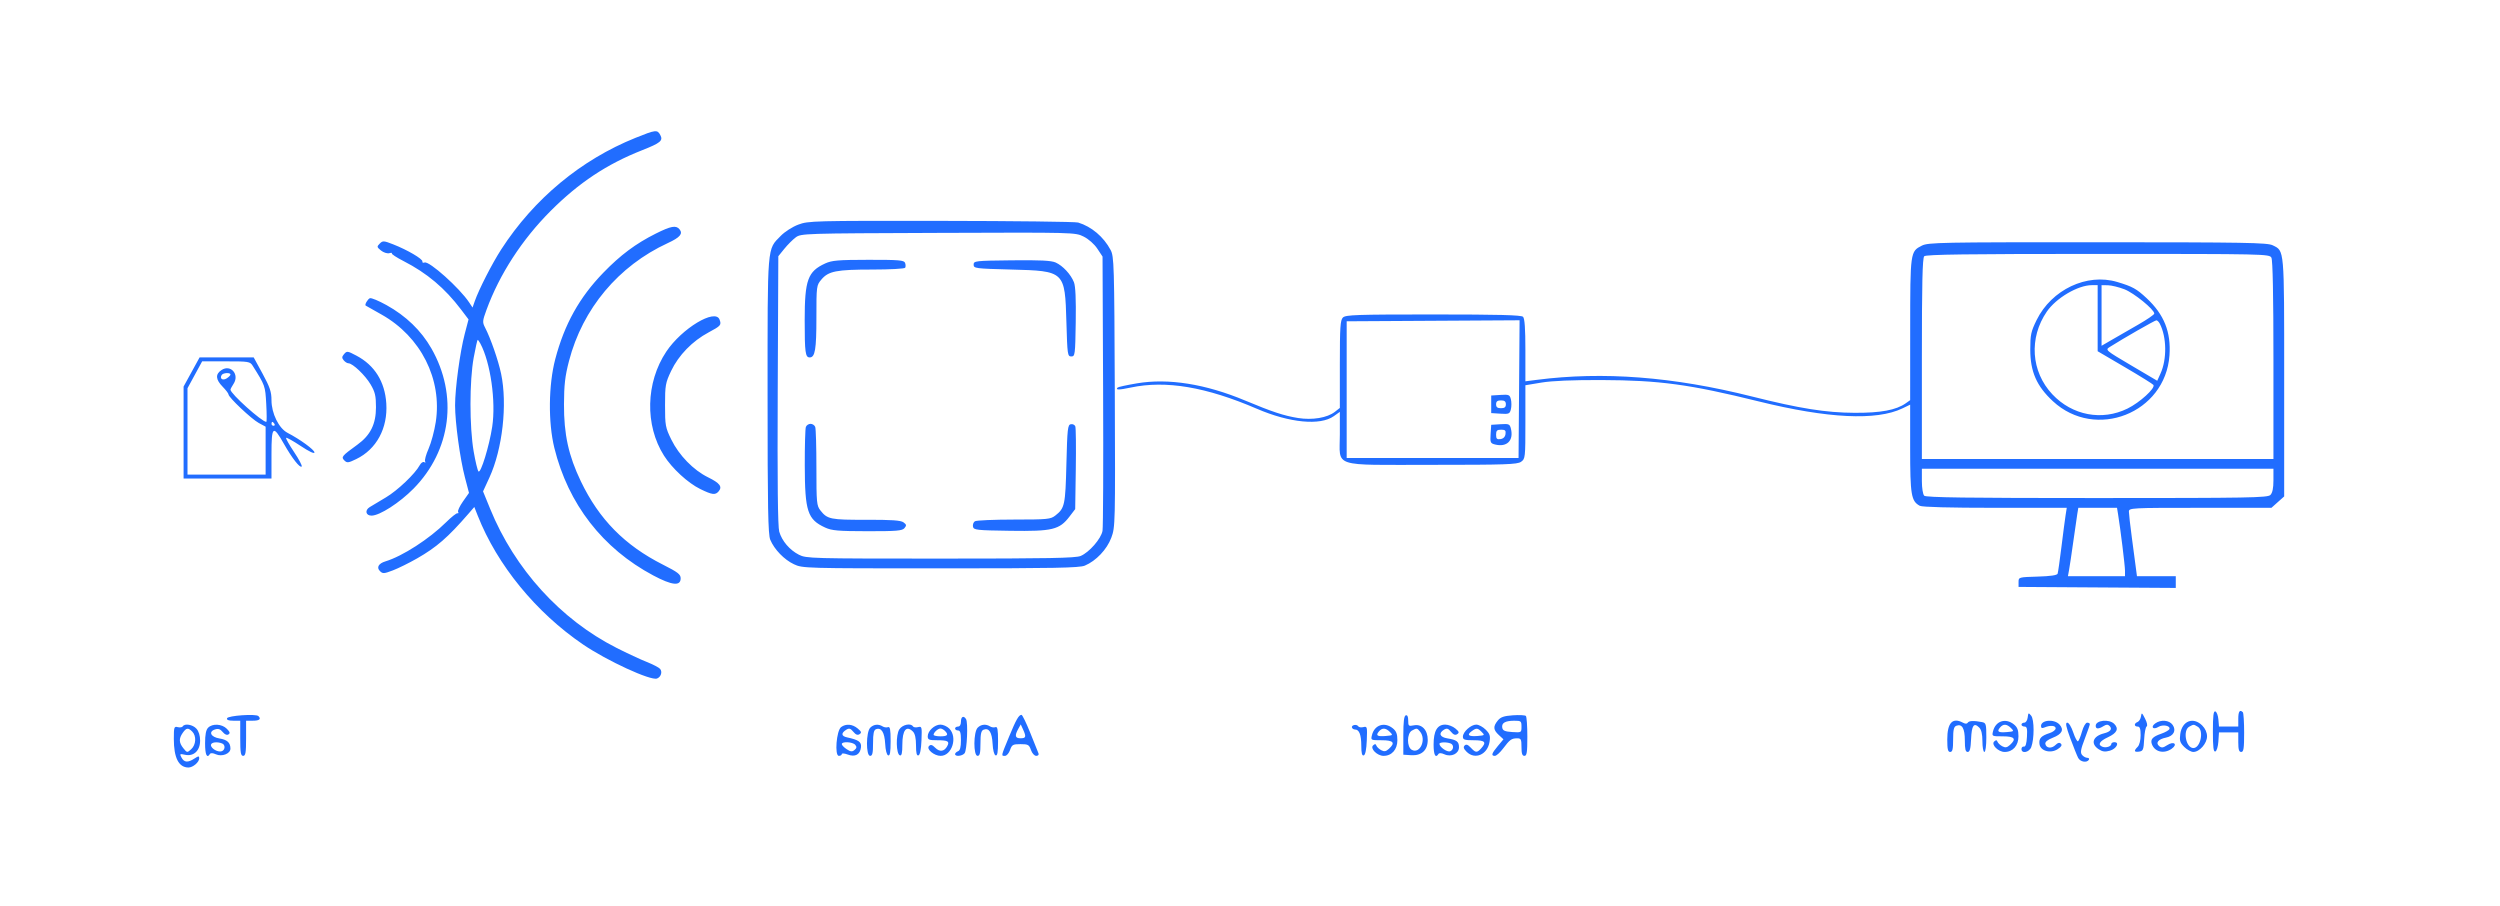 <?xml version="1.0" encoding="UTF-8"?> <svg xmlns="http://www.w3.org/2000/svg" width="1280" height="464" viewBox="0 0 1280 464" fill="none"> <path fill-rule="evenodd" clip-rule="evenodd" d="M338.062 69.119C339.617 72.023 338.233 73.179 328.691 76.946C310.659 84.064 296.387 93.537 281.961 107.963C267.298 122.626 255.762 140.409 249.086 158.644C246.997 164.348 246.947 164.999 248.381 167.773C251.225 173.272 255.103 184.436 256.558 191.317C259.873 206.988 257.289 229.931 250.562 244.546L247.32 251.591L250.971 260.546C263.531 291.357 287.01 317.194 315.625 331.691C321.056 334.443 328.07 337.709 331.211 338.948C334.352 340.188 337.397 341.775 337.978 342.475C339.248 344.006 338.403 346.633 336.393 347.405C333.186 348.635 310.779 338.32 298.508 329.964C274.388 313.541 254.582 289.316 244.607 264.04L242.846 259.577L239.843 263.04C229.31 275.181 223.559 280.181 213.513 285.929C209.477 288.238 203.907 290.989 201.136 292.042C196.54 293.789 195.959 293.818 194.514 292.373C192.665 290.525 193.826 288.491 197.34 287.423C206.093 284.763 219.777 275.935 228.42 267.375C231.125 264.695 233.746 262.626 234.244 262.777C234.742 262.928 234.88 262.617 234.553 262.087C234.225 261.556 235.344 259.153 237.04 256.747L240.124 252.372L238.045 244.437C235.537 234.868 233 216.293 233 207.502C233 198.857 235.523 180.18 237.928 171.022L239.892 163.541L236.093 158.522C227.777 147.533 218.638 139.828 206.615 133.669C202.997 131.815 200.298 130.038 200.617 129.718C200.937 129.399 200.34 129.362 199.292 129.636C198.243 129.91 196.344 129.291 195.071 128.261C192.914 126.514 192.87 126.275 194.42 124.725C195.969 123.176 196.435 123.201 201.291 125.098C208.55 127.934 216.546 132.625 216.262 133.88C216.131 134.457 216.638 134.694 217.388 134.406C219.736 133.506 235.33 147.478 240.222 154.864L241.943 157.464L243.076 154.214C245.176 148.189 251.97 134.898 256.642 127.676C273.364 101.822 297.437 81.824 325.376 70.575C335.741 66.402 336.558 66.308 338.062 69.119ZM552.006 113.936C558.877 116.026 565.04 121.238 568.638 128.002C570.394 131.303 570.516 135.432 570.776 200.644C571.047 268.456 571.013 269.893 568.983 275.317C566.73 281.341 561.167 287.198 555.422 289.599C552.648 290.758 539.792 291.002 481.521 291.002C411.894 291.002 410.92 290.975 406.501 288.897C401.498 286.546 396.451 281.326 394.375 276.357C393.252 273.67 393 260.11 393 202.502C393 124.126 392.679 128.01 399.758 120.746C401.811 118.639 405.759 116.113 408.747 114.996C413.886 113.073 416.483 113.005 481.788 113.088C519.029 113.135 550.628 113.517 552.006 113.936ZM347.895 117.375C349.797 119.667 348.195 121.561 341.896 124.469C316.658 136.121 298.304 158.026 291.33 184.82C289.311 192.579 288.8 196.985 288.761 207.002C288.699 222.38 291.091 233.296 297.402 246.442C306.751 265.914 319.845 279.209 339.41 289.095C347.074 292.967 348.5 294.065 348.5 296.095C348.5 300.208 344.098 299.75 334.482 294.634C308.565 280.847 290.904 258.074 283.821 229.309C280.622 216.32 280.821 197.07 284.289 183.883C288.983 166.034 296.602 152.335 308.891 139.645C317.669 130.581 325.497 124.739 335.725 119.619C343.527 115.713 346.119 115.235 347.895 117.375ZM554.832 121.137C557.356 122.393 560.277 124.974 561.832 127.323L564.5 131.355L564.792 199.928C564.953 237.644 564.815 269.991 564.486 271.812C563.757 275.842 557.672 282.817 553.282 284.655C550.69 285.74 536.728 286.002 481.492 286.002C415.406 286.002 412.781 285.931 409.086 284.046C404.286 281.597 400.377 277.021 398.973 272.207C398.231 269.665 397.987 246.941 398.196 199.844L398.5 131.186L401.558 127.409C403.24 125.331 405.86 122.702 407.381 121.567C410.105 119.532 411.177 119.498 480.323 119.242C550.431 118.982 550.504 118.984 554.832 121.137ZM1163.61 125.583C1169.67 128.573 1169.5 126.578 1169.5 193.237V254.167L1166.23 257.084L1162.97 260.002H1126.48C1090.88 260.002 1090 260.049 1090 261.968C1090 263.049 1090.67 269.011 1091.5 275.218C1092.32 281.424 1093.25 288.415 1093.56 290.752L1094.12 295.002H1104.06H1114V298.013V301.025L1073.75 300.763L1033.5 300.502V298.002C1033.5 295.525 1033.59 295.499 1043.29 295.215C1049.86 295.023 1053.23 294.528 1053.51 293.715C1053.73 293.048 1054.61 286.877 1055.46 280.002C1056.31 273.127 1057.26 265.815 1057.59 263.752L1058.18 260.002H1021.52C998.295 260.002 984.164 259.625 982.945 258.972C978.537 256.614 978 253.427 978 229.642V207.183L974.11 209.063C960.806 215.491 935.945 214.286 900.318 205.487C865.094 196.788 849.647 194.691 820 194.584C805.234 194.53 794.664 194.974 789.25 195.874L781 197.246V216.068C781 234.383 780.94 234.93 778.777 236.445C776.849 237.796 770.829 238.002 733.277 238.002C681.11 238.002 686 239.612 686 222.434V210.866L682.898 213.075C675.959 218.016 660.318 216.518 643.567 209.309C617.519 198.099 596.939 194.627 579 198.417C572.824 199.721 570.947 199.722 572.25 198.419C572.571 198.098 577.034 197.126 582.167 196.26C598.183 193.558 617.206 196.588 637.526 205.08C651.466 210.907 657.417 212.87 664.609 214.019C671.944 215.191 679.575 213.91 683.459 210.855L686 208.857V186.501C686 167.511 686.237 163.908 687.571 162.573C688.953 161.192 694.542 161.002 733.871 161.002C767.327 161.002 778.902 161.304 779.8 162.202C780.633 163.035 781 168.272 781 179.317V195.232L786.75 194.491C820.829 190.099 856.662 192.865 897 203.002C921.551 209.172 934.784 211.278 949.5 211.358C962.929 211.431 970.82 209.964 975.75 206.479L978 204.889L978.015 168.695C978.031 128.93 978.057 128.741 984.014 125.754C987.253 124.129 993.619 124.007 1074 124.026C1149.73 124.045 1160.89 124.239 1163.61 125.583ZM1162.96 131.936C1163.64 133.196 1164 151.492 1164 184.436V235.002H1074H984V183.702C984 145.135 984.298 132.104 985.2 131.202C986.115 130.287 1007.24 130.002 1074.16 130.002C1159.91 130.002 1161.95 130.046 1162.96 131.936ZM540.5 134.408C544.186 136.067 548.285 140.492 549.865 144.519C550.659 146.541 550.959 153.297 550.775 165.019C550.512 181.744 550.413 182.502 548.5 182.502C546.595 182.502 546.476 181.669 546 164.955C545.254 138.772 545.207 138.728 517.547 138.002C499.333 137.524 498.5 137.414 498.5 135.502C498.5 133.578 499.241 133.494 518 133.28C532.62 133.114 538.251 133.396 540.5 134.408ZM463.396 134.592C463.732 135.467 463.753 136.592 463.444 137.092C463.135 137.593 455.596 138.005 446.691 138.008C428.271 138.014 424.178 138.813 420.564 143.108C418.039 146.109 418 146.405 418 162.644C418 178.948 417.317 183.002 414.572 183.002C412.329 183.002 412 180.553 412 163.888C412 143.34 413.579 138.979 422.5 134.883C425.908 133.318 429.187 133.043 444.643 133.024C460.318 133.005 462.869 133.218 463.396 134.592ZM1084 144.363C1091.85 146.71 1093.93 147.861 1099.11 152.703C1108.05 161.068 1111.62 170.033 1110.77 181.976C1108.65 211.566 1072.9 225.622 1051.1 205.436C1042.75 197.703 1039.5 190.291 1039.5 178.978C1039.5 171.384 1039.86 169.733 1042.75 163.855C1050.42 148.277 1068.51 139.73 1084 144.363ZM1087.68 148.1C1092.57 149.978 1103.01 158.469 1102.99 160.553C1102.99 161.075 1099.28 163.627 1094.74 166.225C1090.21 168.822 1084.14 172.319 1081.25 173.995L1076 177.042V161.522V146.002L1079.25 146.054C1081.04 146.083 1084.83 147.003 1087.68 148.1ZM1074 162.918V179.834L1088.02 188.051C1095.74 192.57 1102.28 196.64 1102.56 197.094C1103.6 198.778 1095.58 206.084 1089.3 209.177C1076.23 215.61 1060.98 212.721 1050.8 201.883C1039.87 190.254 1038.73 172.979 1047.99 159.519C1052.79 152.543 1063.93 146.002 1071.02 146.002H1074V162.918ZM197.89 156.212C207.874 161.749 215.633 169.236 220.867 178.385C234.599 202.385 231.013 230.597 211.742 250.169C204.592 257.43 194.366 264.002 190.217 264.002C187.255 264.002 186.665 261.251 189.282 259.642C190.502 258.892 194.232 256.658 197.57 254.677C203.566 251.12 212.556 242.568 214.895 238.198C215.56 236.955 216.595 236.252 217.205 236.629C217.83 237.015 218.029 236.857 217.662 236.264C217.306 235.688 218.104 232.754 219.435 229.745C220.766 226.735 222.421 220.58 223.111 216.069C226.465 194.158 215.489 172.397 195.362 161.058C191.038 158.621 187.377 156.551 187.226 156.458C186.574 156.053 188.268 153.113 189.404 152.677C190.091 152.414 193.91 154.004 197.89 156.212ZM368.393 163.584C369.47 166.391 369.096 166.834 362.804 170.187C354.5 174.613 347.419 181.9 343.609 189.94C340.716 196.045 340.5 197.267 340.5 207.502C340.5 217.86 340.688 218.886 343.717 225.076C347.655 233.124 355.062 240.728 362.515 244.378C368.529 247.323 369.941 249.163 367.989 251.515C366.272 253.584 364.673 253.393 358.537 250.389C352.193 247.282 344.13 239.852 339.944 233.256C330.095 217.732 330.592 195.826 341.152 180.013C349.071 168.154 366.186 157.832 368.393 163.584ZM1105.83 165.752C1109.36 172.583 1109.52 183.911 1106.19 191.234L1104.5 194.953L1091.14 187.072C1078.03 179.338 1077.82 179.163 1080.14 177.693C1087.03 173.316 1103.3 164.002 1104.06 164.002C1104.54 164.002 1105.34 164.789 1105.83 165.752ZM777.763 199.242L777.5 234.502H733.5H689.5V199.502V164.502L733.763 164.242L778.026 163.981L777.763 199.242ZM245.936 175.883C251.148 185.622 253.98 205.494 252.01 218.502C250.522 228.325 246.15 242.558 244.985 241.371C244.516 240.893 243.406 236.298 242.519 231.16C240.34 218.536 240.348 195.002 242.536 183.096C243.456 178.094 244.37 174.002 244.569 174.002C244.767 174.002 245.383 174.848 245.936 175.883ZM182.515 182.104C191.813 187.01 197.071 195.429 197.785 206.556C198.598 219.228 192.766 230.032 182.404 235.048C178.309 237.031 177.672 237.103 176.309 235.739C174.563 233.993 175.006 233.459 183 227.668C189.675 222.833 192.499 217.135 192.5 208.502C192.5 202.667 192.043 200.724 189.751 196.826C186.998 192.143 180.555 186.002 178.395 186.002C177.762 186.002 176.685 185.327 176 184.502C175.007 183.305 175.007 182.699 176 181.502C177.593 179.582 177.763 179.598 182.515 182.104ZM134.448 191.353C138.191 198.22 139 200.626 139 204.887C139 211.668 142.767 219.313 147.25 221.631C153.601 224.916 161 230.307 161 231.652C161 232.493 158.308 231.228 153.988 228.355C150.131 225.791 146.76 223.909 146.496 224.173C146.232 224.437 148.063 227.706 150.565 231.437C153.068 235.168 154.824 238.509 154.468 238.861C153.568 239.752 149.565 234.657 145.422 227.346C139.759 217.354 139 217.967 139 232.533V245.002H116.5H94V221.455V197.908L98.09 190.455L102.181 183.002H116.038H129.895L134.448 191.353ZM129.367 187.252C135.798 197.494 135.789 197.468 136.316 206.823C136.6 211.871 136.614 216.002 136.347 216.002C134.075 216.002 118 201.552 118 199.51C118 199.192 118.712 197.844 119.583 196.516C122.736 191.703 118.109 186.39 113.433 189.454C110.186 191.581 110.366 194.284 114 198.002C115.65 199.69 117 201.464 117 201.945C117 203.446 128.777 214.567 132.477 216.56L136 218.457V230.729V243.002H116H96V220.895V198.788L99.75 191.902L103.5 185.015L115.727 185.009C127.325 185.002 128.027 185.118 129.367 187.252ZM118 191.761C118 192.179 117.121 193.07 116.046 193.741C114.008 195.014 112.342 193.876 113.5 192.002C114.219 190.839 118 190.637 118 191.761ZM773.576 204.449C773.928 205.853 773.928 208.151 773.576 209.555C772.987 211.902 772.553 212.084 768.218 211.805L763.5 211.502V207.002V202.502L768.218 202.199C772.553 201.92 772.987 202.102 773.576 204.449ZM771 207.002C771 208.469 770.333 209.002 768.5 209.002C766.667 209.002 766 208.469 766 207.002C766 205.535 766.667 205.002 768.5 205.002C770.333 205.002 771 205.535 771 207.002ZM140.5 217.002C140.84 217.552 140.641 218.002 140.059 218.002C139.477 218.002 139 217.552 139 217.002C139 216.452 139.198 216.002 139.441 216.002C139.684 216.002 140.16 216.452 140.5 217.002ZM773.576 219.449C775.109 225.557 771.555 229.111 765.447 227.578C763.1 226.989 762.918 226.555 763.197 222.22L763.5 217.502L768.218 217.199C772.553 216.92 772.987 217.102 773.576 219.449ZM550.561 218.301C550.867 219.097 550.978 228.954 550.808 240.206L550.5 260.664L547.608 264.452C542.439 271.224 538.871 272.087 517.318 271.774C499.837 271.521 498.501 271.371 498.165 269.622C497.966 268.588 498.41 267.357 499.152 266.887C499.893 266.417 508.877 266.026 519.115 266.017C536.435 266.003 537.914 265.857 540.371 263.924C545.144 260.171 545.472 258.632 546 237.514C546.451 219.49 546.672 217.493 548.253 217.19C549.217 217.005 550.256 217.505 550.561 218.301ZM417.393 218.584C417.727 219.454 418 228.843 418 239.449C418 257.458 418.137 258.907 420.078 261.373C423.597 265.848 425.214 266.177 443.457 266.127C456.452 266.092 461.182 266.415 462.575 267.433C464.144 268.581 464.222 269.029 463.09 270.394C461.955 271.762 459.122 271.999 444.128 271.98C429.172 271.961 425.894 271.68 422.5 270.121C413.448 265.965 412.101 261.869 412.044 238.334C412.02 228.341 412.273 219.454 412.607 218.584C412.941 217.714 414.018 217.002 415 217.002C415.982 217.002 417.059 217.714 417.393 218.584ZM770.82 222.252C770.614 223.698 769.696 224.616 768.25 224.822C766.418 225.082 766 224.664 766 222.572C766 220.479 766.477 220.002 768.57 220.002C770.662 220.002 771.08 220.42 770.82 222.252ZM1164 245.931C1164 249.987 1163.5 252.355 1162.43 253.431C1161.02 254.835 1151.59 255.002 1073.63 255.002C1007.12 255.002 986.115 254.717 985.2 253.802C984.521 253.123 984 249.869 984 246.302V240.002H1074H1164V245.931ZM1084.44 263.252C1085.71 271.046 1088 289.662 1088 292.212V295.002H1073.39H1058.78L1059.37 291.752C1059.7 289.964 1060.66 283.552 1061.5 277.502C1062.35 271.452 1063.27 265.04 1063.56 263.252L1064.09 260.002H1074H1083.91L1084.44 263.252ZM1148.33 364.669C1148.7 365.035 1149 369.76 1149 375.169C1149 383.243 1148.73 385.002 1147.5 385.002C1146.37 385.002 1146 383.78 1146 380.002V375.002H1141.05H1136.11L1135.8 379.674C1135.63 382.285 1134.95 384.527 1134.25 384.757C1133.3 385.069 1133 382.588 1133 374.502C1133 366.416 1133.3 363.935 1134.25 364.246C1134.94 364.472 1135.64 366.309 1135.81 368.329L1136.12 372.002H1141.06H1146V368.002C1146 364.249 1146.79 363.123 1148.33 364.669ZM1098.27 367.934C1099.31 369.96 1099.64 371.609 1099.07 371.958C1098.54 372.284 1097.97 375.239 1097.81 378.526C1097.53 383.852 1097.25 384.537 1095.25 384.822C1092.63 385.194 1092.4 384.456 1094.5 382.359C1095.38 381.477 1096 379.034 1096 376.431C1096 373.161 1095.61 372.002 1094.5 372.002C1092.6 372.002 1092.54 370.391 1094.42 369.67C1095.2 369.37 1096 368.084 1096.18 366.813C1096.49 364.681 1096.66 364.768 1098.27 367.934ZM1039.96 366.436C1041.58 368.413 1041.61 378.268 1040 382.507C1038.96 385.249 1035 386.036 1035 383.502C1035 382.677 1035.56 382.115 1036.25 382.252C1037.09 382.421 1037.6 380.797 1037.8 377.252C1038.04 373.044 1037.8 372.002 1036.55 372.002C1035.7 372.002 1035 371.552 1035 371.002C1035 370.452 1035.64 370.002 1036.43 370.002C1037.24 370.002 1038 368.837 1038.18 367.334C1038.48 364.847 1038.6 364.786 1039.96 366.436ZM781.25 366.573C781.663 366.992 782 371.76 782 377.169C782 385.243 781.732 387.002 780.5 387.002C779.389 387.002 779 385.835 779 382.502C779 378.497 778.752 378.004 776.75 378.017C773.884 378.037 773.022 378.666 769.578 383.252C768.03 385.315 766.141 387.002 765.381 387.002C763.325 387.002 763.682 385.807 766.884 381.972L769.768 378.517L767.384 376.307C764.517 373.65 764.395 371.97 766.851 368.937C768.304 367.143 769.972 366.561 774.601 366.231C777.846 366 780.837 366.153 781.25 366.573ZM721 368.894C721 371.734 721.206 371.911 723.896 371.373C727.96 370.56 731 373.75 731 378.828C731 384.116 727.856 387.007 722.48 386.663L718.5 386.409V376.539C718.5 369.532 718.863 366.548 719.75 366.252C720.568 365.979 721 366.891 721 368.894ZM527.507 375.252C529.552 380.339 531.447 385.065 531.719 385.752C531.995 386.448 531.479 387.002 530.555 387.002C529.611 387.002 528.445 385.71 527.85 384.002C526.907 381.295 526.384 381.002 522.5 381.002C518.616 381.002 518.093 381.295 517.15 384.002C516.575 385.652 515.406 387.002 514.552 387.002C512.524 387.002 512.446 387.371 516.61 377.264C520.269 368.382 521.623 366.002 523.017 366.002C523.442 366.002 525.463 370.165 527.507 375.252ZM132.295 366.63C133.827 368.163 132.838 369.002 129.5 369.002H126V378.002C126 385.335 125.722 387.002 124.5 387.002C123.278 387.002 123 385.335 123 378.002V369.002H119.417C116.996 369.002 115.968 368.596 116.247 367.752C116.698 366.387 131.049 365.384 132.295 366.63ZM494.611 368.182C495.72 369.976 495.106 384.169 493.855 385.677C492.62 387.165 489 387.487 489 386.109C489 385.618 489.675 384.957 490.5 384.64C491.558 384.234 492 382.583 492 379.033C492 375.228 491.635 374.002 490.5 374.002C489.675 374.002 489 373.552 489 373.002C489 372.452 489.675 372.002 490.5 372.002C491.433 372.002 492 371.058 492 369.502C492 366.875 493.374 366.18 494.611 368.182ZM1127.54 371.457C1129.09 373.004 1130 375.054 1130 377.002C1130 380.617 1126.16 385.002 1123 385.002C1121.85 385.002 1119.75 383.843 1118.33 382.426C1116.16 380.257 1115.84 379.218 1116.29 375.848C1117.2 369.097 1122.94 366.855 1127.54 371.457ZM1112.4 371.157C1114.39 374.006 1112.88 376.876 1108.97 377.658C1105.05 378.443 1103.51 380.35 1105.48 381.988C1106.7 383.002 1107.48 382.915 1109.6 381.527C1113.03 379.278 1115.19 381.053 1111.86 383.386C1107.91 386.153 1103.13 384.985 1101.73 380.911C1100.92 378.546 1102.15 377.19 1106.49 375.688C1108.63 374.947 1110.55 373.852 1110.75 373.256C1111.32 371.545 1107.33 370.776 1105.11 372.167C1102.45 373.828 1100.94 372.249 1103.44 370.42C1106.34 368.298 1110.64 368.652 1112.4 371.157ZM1082.48 370.623C1084.96 373.106 1083.92 375.305 1079.25 377.476C1074.89 379.502 1073.85 381.347 1076.5 382.364C1078.28 383.047 1081 382.159 1081 380.895C1081 380.404 1081.71 380.002 1082.57 380.002C1085.4 380.002 1083.61 383.395 1080.27 384.352C1077.8 385.061 1076.48 384.89 1074.53 383.615C1070.2 380.78 1071.5 376.918 1077.26 375.472C1080.58 374.64 1081.63 373.232 1080.09 371.69C1079.24 370.839 1078.45 370.861 1076.99 371.777C1074.41 373.387 1073 373.328 1073 371.609C1073 368.739 1079.88 368.024 1082.48 370.623ZM1054.47 370.965C1056.9 373.659 1055.77 375.862 1050.96 377.75C1048.29 378.798 1047.02 379.872 1047.22 380.908C1047.65 383.133 1050.45 383.406 1052.44 381.416C1053.61 380.247 1054.45 380.05 1055.17 380.773C1055.89 381.497 1055.41 382.345 1053.57 383.545C1049.85 385.983 1044.62 384.5 1044.2 380.885C1043.86 378.025 1045.1 376.722 1049.5 375.303C1051.15 374.771 1052.5 373.698 1052.5 372.919C1052.5 371.428 1049.72 371.213 1046.75 372.474C1045.53 372.991 1045 372.761 1045 371.716C1045 368.551 1051.79 368.012 1054.47 370.965ZM1031.12 370.895C1032.9 372.338 1033.45 373.792 1033.45 377.002C1033.45 381.754 1030.59 385.002 1026.39 385.002C1023.13 385.002 1019.35 381.227 1021.02 379.652C1021.95 378.783 1022.36 378.81 1022.71 379.763C1022.97 380.457 1024.07 381.506 1025.17 382.093C1026.73 382.926 1027.59 382.779 1029.08 381.427C1032.56 378.278 1031.5 377.002 1025.39 377.002C1019.8 377.002 1019.79 376.992 1020.46 374.314C1021.76 369.118 1026.89 367.473 1031.12 370.895ZM1014.75 369.708C1016.84 370.111 1017 370.661 1017 377.572C1017 381.859 1016.58 385.002 1016 385.002C1015.45 385.002 1015 382.559 1015 379.573C1015 375.908 1014.47 373.62 1013.38 372.529C1010.63 369.775 1009.51 371.323 1009.2 378.332C1008.98 383.366 1008.55 385.002 1007.45 385.002C1006.35 385.002 1006 383.6 1006 379.124C1006 372.915 1004.57 370.46 1001.63 371.592C1000.36 372.078 1000 373.627 1000 378.609C1000 383.625 999.677 385.002 998.5 385.002C997.322 385.002 997 383.621 997 378.573C997 370.074 999.712 367.172 1005 370.005C1006.26 370.675 1007.08 370.675 1007.5 370.005C1008.12 368.999 1010.55 368.899 1014.75 369.708ZM779 372.057C779 375.076 778.946 375.108 774.259 374.807C770.552 374.568 769.44 374.092 769.161 372.622C768.695 370.171 770.612 369.036 775.25 369.017C778.768 369.003 779 369.191 779 372.057ZM1070 370.731C1070 371.132 1068.83 374.52 1067.4 378.26C1065.31 383.719 1065.04 385.35 1066.02 386.531C1066.69 387.34 1067.89 388.002 1068.68 388.002C1069.47 388.002 1069.84 388.452 1069.5 389.002C1068.46 390.686 1065.13 390.114 1064.03 388.062C1063.46 386.995 1061.66 382.495 1060.02 378.062C1057.76 371.923 1057.38 370.002 1058.44 370.002C1059.23 370.002 1060.57 372.189 1061.5 375.01C1062.42 377.764 1063.52 379.801 1063.95 379.536C1064.37 379.27 1065.3 377.017 1065.99 374.528C1066.71 371.979 1067.86 370.002 1068.63 370.002C1069.38 370.002 1070 370.33 1070 370.731ZM1125.25 372.082C1128.54 373.998 1126.68 383.002 1123 383.002C1119.17 383.002 1117.46 373.898 1120.93 372.037C1123.24 370.805 1123.05 370.803 1125.25 372.082ZM1029.62 372.752C1031.3 374.421 1031.2 374.517 1027.59 374.818C1023.14 375.19 1022.24 374.619 1023.98 372.526C1025.64 370.526 1027.45 370.599 1029.62 372.752ZM760.664 373.575C762.808 375.72 763.14 376.762 762.649 379.825C761.599 386.39 755.167 389.169 750.9 384.902C749.379 383.381 749.102 382.5 749.894 381.708C750.687 380.915 751.553 381.218 753.033 382.808C755.519 385.476 756.218 385.524 758.345 383.173C761.251 379.962 760.367 379.002 754.5 379.002C749.842 379.002 749 378.723 749 377.176C749 374.704 753.113 371.002 755.86 371.002C757.087 371.002 759.249 372.16 760.664 373.575ZM745.139 372.982C747.071 374.601 747.243 375.13 746.087 375.891C745.088 376.549 744.154 376.189 742.9 374.662C741.466 372.917 740.777 372.715 739.313 373.611C736.389 375.399 737.172 377.415 741.034 378.043C745.851 378.826 747 379.7 747 382.582C747 385.876 743.039 387.796 739.536 386.2C737.99 385.496 736.85 385.436 736.477 386.04C734.989 388.448 734 386.526 734 381.225C734 374.23 735.877 371.002 739.946 371.002C741.504 371.002 743.841 371.893 745.139 372.982ZM713.116 372.895C714.898 374.338 715.455 375.792 715.455 379.002C715.455 383.754 712.586 387.002 708.389 387.002C705.132 387.002 701.347 383.227 703.025 381.652C703.951 380.783 704.363 380.81 704.712 381.763C704.966 382.457 706.073 383.506 707.17 384.093C708.726 384.926 709.589 384.779 711.083 383.427C714.563 380.278 713.498 379.002 707.392 379.002C701.804 379.002 701.786 378.992 702.458 376.314C703.762 371.118 708.89 369.473 713.116 372.895ZM695.408 371.853C695.735 372.382 696.922 372.574 698.047 372.279C699.989 371.772 700.078 372.116 699.796 379.043C699.604 383.77 699.059 386.488 698.25 386.755C697.356 387.051 696.996 385.651 696.985 381.835C696.969 376.215 695.937 373.525 693.792 373.511C693.081 373.506 692.364 373.052 692.197 372.502C691.799 371.186 694.641 370.611 695.408 371.853ZM523.815 373.494C525.525 377.249 525.306 378.002 522.5 378.002C519.737 378.002 519.42 376.675 521.35 373.197L522.629 370.892L523.815 373.494ZM506.909 371.925C507.684 372.415 508.922 372.585 509.659 372.302C510.709 371.9 511 373.46 511 379.478C511 385.184 510.677 387.062 509.75 386.756C509 386.509 508.381 384.109 508.203 380.756C507.891 374.911 506.375 372.537 503.627 373.592C502.359 374.078 502 375.627 502 380.609C502 385.625 501.677 387.002 500.5 387.002C498.313 387.002 498.374 374.771 500.571 372.573C502.32 370.825 504.775 370.574 506.909 371.925ZM486 373.002C490.432 377.434 487.432 387.002 481.611 387.002C478.257 387.002 474.13 383.52 475.65 381.973C476.526 381.081 477.295 381.297 478.877 382.879C481.14 385.142 483.498 384.809 484.993 382.016C486.31 379.555 485.363 379.002 479.833 379.002C475.667 379.002 475 378.726 475 377.002C475 374.23 478.497 371.002 481.5 371.002C482.875 371.002 484.9 371.902 486 373.002ZM467.442 371.908C467.75 372.406 468.922 372.574 470.047 372.279C471.989 371.772 472.078 372.116 471.796 379.043C471.604 383.77 471.059 386.488 470.25 386.755C469.351 387.053 469 385.62 469 381.657C469 377.979 468.477 375.622 467.429 374.573C464.07 371.215 462 373.774 462 381.285C462 385.545 461.655 387.055 460.75 386.757C458.79 386.111 458.582 376.288 460.468 373.411C462.043 371.007 466.316 370.086 467.442 371.908ZM451.909 371.925C452.684 372.415 453.922 372.585 454.659 372.302C455.709 371.9 456 373.46 456 379.478C456 385.184 455.677 387.062 454.75 386.756C454 386.509 453.381 384.109 453.203 380.756C452.893 374.943 451.228 372.317 448.513 373.359C447.376 373.795 447 375.563 447 380.471C447 385.61 446.68 387.002 445.5 387.002C443.313 387.002 443.374 374.771 445.571 372.573C447.32 370.825 449.775 370.574 451.909 371.925ZM439.139 372.982C441.071 374.601 441.243 375.13 440.087 375.891C439.088 376.549 438.154 376.189 436.9 374.662C435.494 372.951 434.761 372.725 433.372 373.573C430.534 375.308 430.656 376.885 433.679 377.534C439.672 378.822 441.148 379.881 440.816 382.66C440.371 386.376 437.82 387.75 434.025 386.318C432.361 385.69 431 385.587 431 386.089C431 386.591 430.319 387.002 429.488 387.002C427.225 387.002 428.26 374.016 430.662 372.26C433.157 370.436 436.436 370.715 439.139 372.982ZM116.118 373.12C117.737 374.739 117.934 375.425 116.955 376.03C116.158 376.522 115.051 376.052 114.025 374.785C112.824 373.302 111.765 372.942 110.131 373.46C106.568 374.591 107.908 377.372 112.365 378.096C116.346 378.743 117.958 380.229 117.985 383.273C118.007 385.885 113.623 387.607 110.536 386.2C108.99 385.496 107.85 385.436 107.477 386.04C105.943 388.521 105 386.44 105 380.573C105 376.063 105.469 373.676 106.571 372.573C108.804 370.341 113.615 370.617 116.118 373.12ZM100.572 373.082C101.759 374.394 102.455 376.649 102.455 379.189C102.455 384.34 99.183 387.421 94.748 386.447C92.022 385.848 91.9 385.946 92.947 387.903C94.294 390.42 96.217 390.561 99.535 388.387C101.625 387.017 102 386.994 102 388.232C102 390.246 98.747 393.009 96.421 392.97C91.478 392.888 89 387.997 89 378.32C89 372.262 89.151 371.808 90.999 372.291C92.098 372.579 93.25 372.406 93.558 371.908C94.567 370.275 98.651 370.958 100.572 373.082ZM758.618 374.752C760.297 376.421 760.203 376.517 756.589 376.818C751.992 377.202 750.84 376.324 753.443 374.42C755.934 372.598 756.487 372.634 758.618 374.752ZM727.044 374.555C730.429 378.634 727.063 386.177 722.862 383.928C720.206 382.507 720.258 375.47 722.934 374.037C725.426 372.704 725.517 372.715 727.044 374.555ZM711.618 374.752C713.297 376.421 713.203 376.517 709.589 376.818C705.142 377.19 704.243 376.619 705.98 374.526C707.64 372.526 709.452 372.599 711.618 374.752ZM483.8 374.202C485.812 376.214 485.164 377.002 481.5 377.002C479.575 377.002 478 376.642 478 376.202C478 375.034 480.223 373.002 481.5 373.002C482.105 373.002 483.14 373.542 483.8 374.202ZM98.429 374.573C100.649 376.794 100.384 381.344 97.905 383.588C95.84 385.457 95.782 385.451 93.905 383.133C91.593 380.278 91.5 378.161 93.557 375.225C95.402 372.59 96.322 372.467 98.429 374.573ZM742.75 380.664C744.497 381.369 744.312 383.945 742.463 384.655C740.945 385.237 737 382.487 737 380.847C737 379.945 740.677 379.828 742.75 380.664ZM437.89 381.369C438.753 382.409 438.664 383.036 437.517 383.988C436.297 385.001 435.534 384.927 433.505 383.597C432.127 382.694 431 381.516 431 380.979C431 379.495 436.597 379.812 437.89 381.369ZM113.75 380.664C115.446 381.349 115.334 383.937 113.578 384.61C111.659 385.347 108 383.284 108 381.467C108 380.032 111.108 379.598 113.75 380.664Z" fill="#216DFF"></path> </svg> 